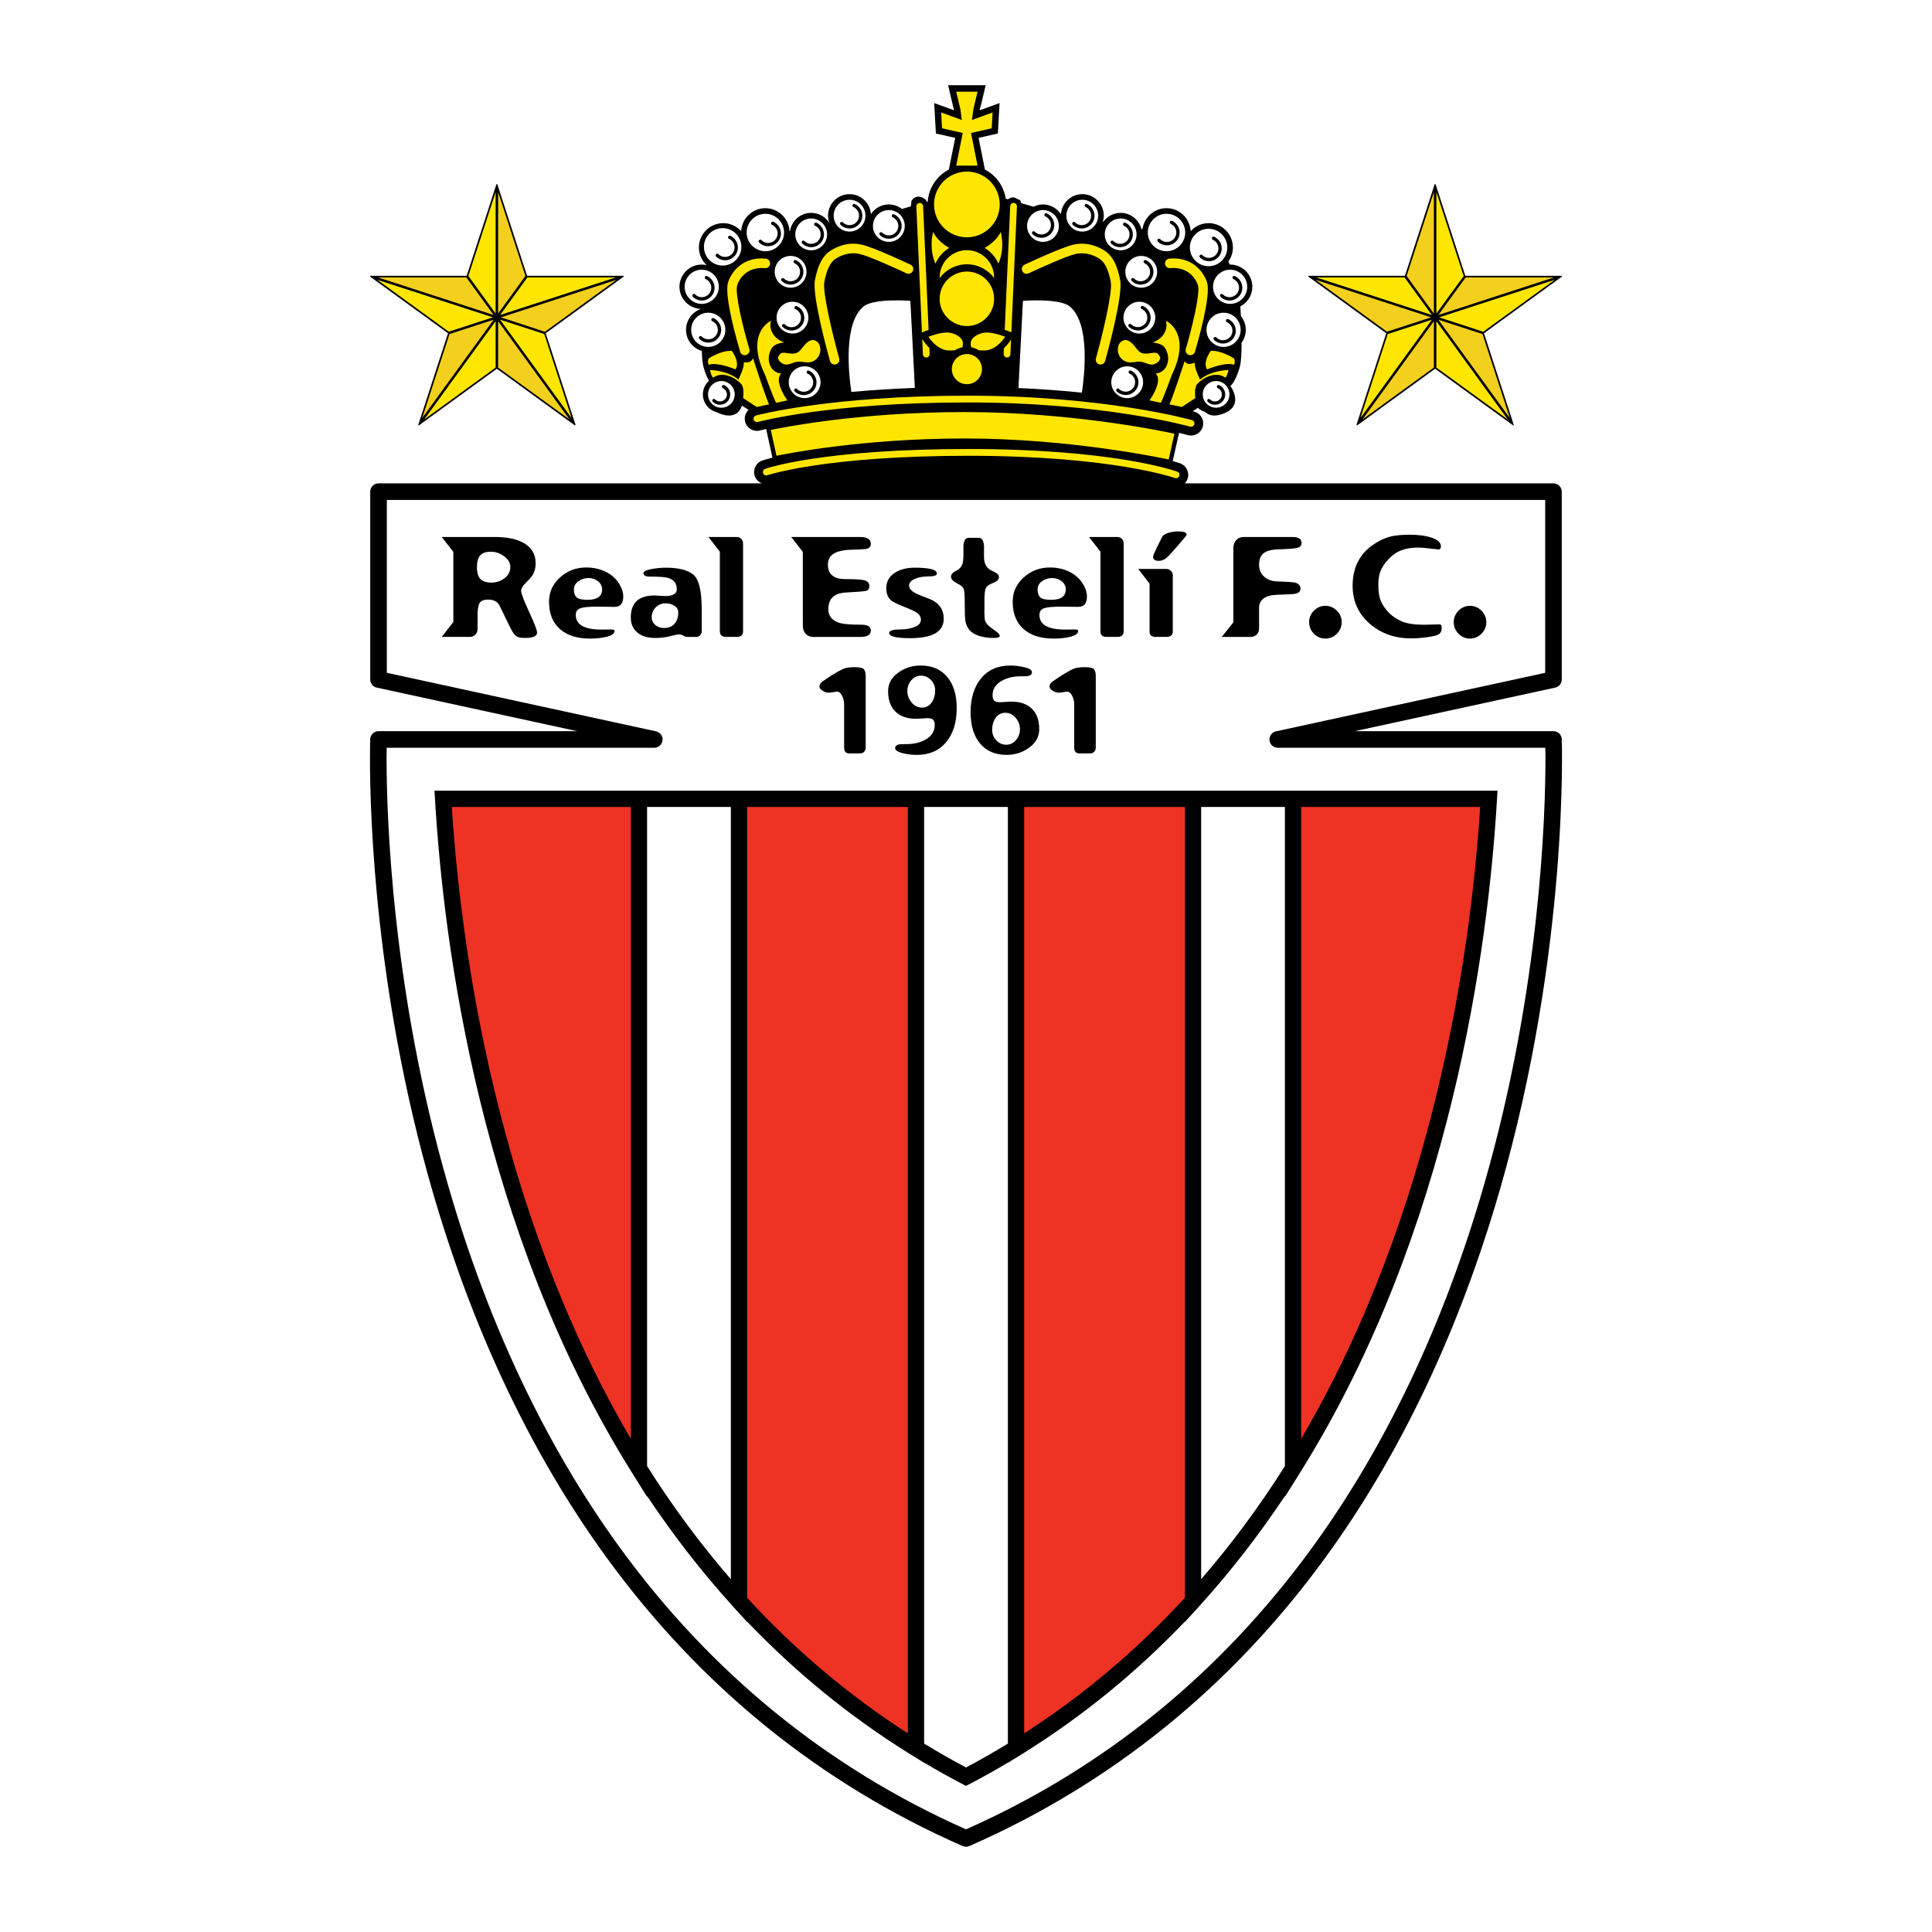 <?xml version="1.0" encoding="utf-8"?>
<!-- Generator: Adobe Illustrator 13.0.0, SVG Export Plug-In . SVG Version: 6.00 Build 14948)  -->
<!DOCTYPE svg PUBLIC "-//W3C//DTD SVG 1.0//EN" "http://www.w3.org/TR/2001/REC-SVG-20010904/DTD/svg10.dtd">
<svg version="1.0" id="Layer_1" xmlns="http://www.w3.org/2000/svg" xmlns:xlink="http://www.w3.org/1999/xlink" x="0px" y="0px"
	 width="192.756px" height="192.756px" viewBox="0 0 192.756 192.756" enable-background="new 0 0 192.756 192.756"
	 xml:space="preserve">
<g>
	<polygon fill-rule="evenodd" clip-rule="evenodd" fill="#FFFFFF" points="0,0 192.756,0 192.756,192.756 0,192.756 0,0 	"/>
	<path fill-rule="evenodd" clip-rule="evenodd" d="M155.818,73.743c-0.018-0.444-0.384-0.795-0.827-0.795c0,0-11.825,0-19.812,0
		c7.942-1.727,19.987-4.345,19.987-4.345c0.38-0.083,0.651-0.419,0.651-0.809v-18.74c0-0.458-0.37-0.828-0.827-0.828h-36.789
		c0.119-0.121,0.217-0.266,0.278-0.436c0.229-0.631-0.098-1.328-0.727-1.556c-0.047-0.017-0.294-0.104-0.747-0.234l0.627-2.811
		c0.552,0.131,0.85,0.214,0.864,0.219c0.642,0.185,1.315-0.187,1.502-0.83c0.186-0.644-0.188-1.317-0.829-1.503
		c-0.007-0.002-0.07-0.02-0.178-0.048l0.522-0.336c0.203,0.189,0.45,0.329,0.723,0.412c0.328,0.32,0.918,0.557,1.957,0.111
		c1.961-0.84,0.56-2.707,0.56-2.707s0.467-0.28,0.934-1.867c0.138-0.469,0.186-1.387,0.186-2.446
		c0.262-0.364,0.421-0.807,0.421-1.288c0-0.523-0.19-0.998-0.494-1.377c-0.016-0.333-0.034-0.655-0.052-0.96
		c0.709-0.371,1.197-1.104,1.197-1.958c0-1.222-0.993-2.216-2.216-2.216c-0.012,0-0.022,0.003-0.034,0.003l-0.142-0.304
		c0.284-0.397,0.455-0.88,0.455-1.404c0-1.338-1.089-2.427-2.427-2.427c-0.711,0-1.344,0.312-1.788,0.799
		c-0.071-1.275-1.121-2.293-2.413-2.293c-1.223,0-2.225,0.91-2.393,2.086l-0.114-0.021c-0.245-0.917-1.074-1.597-2.067-1.597
		c-0.709,0-1.333,0.35-1.725,0.881l-0.05-0.009c0.055-0.189,0.094-0.385,0.094-0.591c0-1.184-0.963-2.147-2.147-2.147
		c-1.115,0-2.024,0.859-2.126,1.949l-0.042-0.008c-0.39-0.551-1.028-0.915-1.753-0.915c-0.338,0-0.653,0.086-0.938,0.226
		l-1.231-0.356l-0.104-0.288l-0.622-0.291c-0.224-0.01-0.431,0.067-0.595,0.197l-0.229-0.067c-0.189-1.264-0.98-2.333-2.074-2.901
		c-0.145-0.72-0.558-2.788-0.632-3.162c0.4-0.09,1.925-0.438,1.925-0.438l0.169-3.034c0,0-1.448,0.527-1.981,0.72
		c0.002-0.011,0.008-0.057,0.008-0.057s-0.015,0.021-0.019,0.026c0.076-0.229,0.188-0.699,0.433-1.734l0.174-0.735h-0.354h-3.397
		c0,0,0.574,2.422,0.592,2.499c-0.536-0.195-1.978-0.719-1.978-0.719l0.168,3.035c0,0,1.526,0.347,1.926,0.437
		c-0.074,0.374-0.488,2.442-0.632,3.162c-1.176,0.611-2.003,1.798-2.107,3.186l-0.096,0.028c-0.053-0.114-0.098-0.208-0.098-0.208
		s-0.436-0.358-0.831-0.303c-0.394,0.055-0.598,0.417-0.598,0.417l-0.059,0.551l-0.896,0.26c-0.362-0.279-0.811-0.452-1.302-0.452
		c-0.747,0-1.404,0.385-1.79,0.966c-0.08-1.111-1-1.992-2.131-1.992c-1.184,0-2.147,0.963-2.147,2.147
		c0,0.263,0.054,0.512,0.142,0.745c-0.378-0.613-1.051-1.025-1.822-1.025c-1.073,0-1.957,0.793-2.114,1.822l-0.047,0.009
		c-0.068-1.277-1.119-2.298-2.414-2.298c-1.292,0-2.341,1.018-2.413,2.293c-0.444-0.487-1.078-0.799-1.788-0.799
		c-1.338,0-2.427,1.088-2.427,2.427c0,0.696,0.298,1.32,0.768,1.763c-0.158-0.037-0.32-0.059-0.489-0.059
		c-1.222,0-2.217,0.995-2.217,2.216c0,1.197,0.955,2.17,2.143,2.21c-0.864,0.303-1.49,1.118-1.49,2.084
		c0,0.999,0.667,1.835,1.577,2.112c0.021,0.7,0.074,1.281,0.174,1.623c0.19,0.646,0.379,1.068,0.537,1.351
		c-0.37,0.337-0.606,0.818-0.606,1.356c0,0.862,0.596,1.581,1.397,1.782c0.055,0.028,0.104,0.059,0.166,0.085
		c1.96,0.841,2.334-0.747,2.334-0.747l0.664,0.429c-0.315,0.298-0.463,0.754-0.34,1.201c0.178,0.645,0.848,1.024,1.492,0.847
		c0.011-0.003,0.215-0.057,0.598-0.144l0.63,2.857c-0.635,0.161-0.966,0.273-1.018,0.292c-0.63,0.221-0.965,0.913-0.746,1.544
		c0.124,0.354,0.397,0.609,0.722,0.732H37.765c-0.457,0-0.827,0.37-0.827,0.828v18.74c0,0.389,0.271,0.726,0.651,0.809
		c0,0,12.044,2.618,19.987,4.345c-7.986,0-19.812,0-19.812,0c-0.444,0-0.809,0.351-0.827,0.795c-0.001,0.037-0.024,0.71-0.024,1.925
		c0,5.699,0.511,23.313,6.187,42.995c4.049,14.039,9.895,26.381,17.376,36.678c9.368,12.895,21.335,22.598,35.568,28.842
		c0.212,0.094,0.453,0.094,0.665,0c14.233-6.244,26.2-15.947,35.569-28.842c7.48-10.297,13.327-22.639,17.376-36.678
		C156.541,94.787,155.825,73.951,155.818,73.743L155.818,73.743L155.818,73.743z M95.185,10.978c0,0,0.003,0.024,0.003,0.027
		C95.186,10.992,95.185,10.978,95.185,10.978L95.185,10.978L95.185,10.978z M102.059,30.012c0,0,3.641-0.28,4.668,0.56
		c2.067,1.692,1.471,6.898,1.211,8.601c-0.002,0-0.004,0-0.006,0c-0.43-0.044-0.874-0.086-1.325-0.127
		c-0.095-0.008-0.189-0.017-0.284-0.025c-0.931-0.081-1.903-0.153-2.919-0.214c-0.073-0.004-0.147-0.009-0.222-0.013
		c-0.512-0.03-1.032-0.057-1.565-0.081c-0.003,0-0.005,0-0.007,0L102.059,30.012L102.059,30.012L102.059,30.012z M86.161,30.572
		c1.027-0.84,4.667-0.56,4.667-0.56l0.448,8.688c-1.183,0.045-2.302,0.104-3.358,0.173c0,0-0.001,0-0.003,0.001
		c-1.054,0.069-2.043,0.147-2.969,0.233c-0.002,0-0.004,0-0.006,0C84.676,37.34,84.119,32.244,86.161,30.572L86.161,30.572z"/>
	<polygon fill-rule="evenodd" clip-rule="evenodd" points="54.449,33.247 62.235,27.59 62.217,27.554 62.21,27.515 52.587,27.515 
		49.613,18.363 49.574,18.369 49.535,18.363 46.561,27.515 36.938,27.515 36.931,27.554 36.913,27.59 44.699,33.247 41.725,42.399 
		41.76,42.417 41.789,42.445 49.574,36.789 57.359,42.445 57.387,42.417 57.423,42.399 54.449,33.247 	"/>
	<polygon fill-rule="evenodd" clip-rule="evenodd" points="148.058,33.247 155.843,27.59 155.825,27.555 155.818,27.515 
		146.195,27.515 143.221,18.363 143.182,18.369 143.143,18.363 140.169,27.515 130.545,27.515 130.539,27.555 130.521,27.59 
		138.307,33.247 135.333,42.399 135.368,42.417 135.396,42.445 143.182,36.789 150.968,42.445 150.996,42.417 151.031,42.399 
		148.058,33.247 	"/>
	<path fill-rule="evenodd" clip-rule="evenodd" fill="#FFFFFF" d="M154.164,49.881c0,1.456,0,16.062,0,17.246
		c-1.243,0.271-26.861,5.839-26.861,5.839c-0.383,0.083-0.651,0.423-0.651,0.808c0,0.03,0.002,0.06,0.005,0.089
		c0.045,0.42,0.4,0.739,0.822,0.739c0,0,25.175,0,26.702,0c0.004,0.292,0.008,0.636,0.008,1.083c0,5.61-0.505,23.059-6.137,42.563
		c-3.997,13.848-9.761,26.006-17.128,36.141c-9.117,12.541-20.739,22-34.546,28.125c-13.805-6.125-25.428-15.584-34.546-28.125
		c-7.367-10.135-13.13-22.293-17.128-36.141c-5.631-19.504-6.136-36.953-6.136-42.563c0-0.446,0.004-0.791,0.008-1.083
		c1.526,0,26.701,0,26.701,0c0.423,0,0.777-0.319,0.823-0.739c0.003-0.03,0.005-0.06,0.005-0.089c0-0.384-0.268-0.724-0.652-0.808
		c0,0-25.618-5.569-26.86-5.839c0-1.183,0-15.79,0-17.246C40.212,49.881,152.544,49.881,154.164,49.881L154.164,49.881z"/>
	<path fill-rule="evenodd" clip-rule="evenodd" d="M149.408,78.887H43.349l0.051,0.859c0.871,14.728,4.568,42.98,19.537,66.998
		v0.002l0.124,0.197l1.5,2.395v-0.082c2.572,3.861,5.374,7.479,8.357,10.783v0.004l0.211,0.234l1.412,1.551v-0.041
		c4.829,5.055,10.212,9.447,16.036,13.082v0.004l0.386,0.238c0.01,0.006,0.019,0.012,0.029,0.018l1.209,0.746v-0.016
		c1.282,0.764,2.536,1.463,3.8,2.125l0.376,0.195l0.378-0.195c1.267-0.662,2.521-1.363,3.802-2.125v0.016l1.21-0.746
		c0.009-0.006,0.019-0.012,0.028-0.018l0.386-0.238v-0.004c5.823-3.635,11.207-8.027,16.034-13.082v0.041l1.413-1.551l0.211-0.232
		v-0.006c2.983-3.303,5.785-6.92,8.356-10.781v0.08l1.501-2.395l0.123-0.197v-0.002c14.97-24.02,18.668-52.271,19.537-66.998
		L149.408,78.887L149.408,78.887z"/>
	<path fill-rule="evenodd" clip-rule="evenodd" fill="#EE3224" d="M45.079,80.511c1.518,0,16.436,0,17.858,0v63.034
		C49.593,120.803,45.997,94.805,45.079,80.511L45.079,80.511z"/>
	<path fill-rule="evenodd" clip-rule="evenodd" fill="#FFFFFF" d="M64.56,146.27c0-0.475,0-64.18,0-65.759c1.249,0,7.108,0,8.357,0
		c0,1.547,0,72.976,0,77.046C69.917,154.088,67.106,150.312,64.56,146.27L64.56,146.27z"/>
	<path fill-rule="evenodd" clip-rule="evenodd" fill="#EE3224" d="M74.541,159.408V80.511c1.407,0,14.629,0,16.036,0v92.425
		C84.726,169.18,79.336,164.639,74.541,159.408L74.541,159.408z"/>
	<path fill-rule="evenodd" clip-rule="evenodd" fill="#FFFFFF" d="M96.378,176.34c-1.381-0.73-2.758-1.516-4.178-2.381
		c0-0.908,0-91.861,0-93.448c1.249,0,7.108,0,8.356,0c0,1.587,0,92.54,0,93.448C99.14,174.822,97.762,175.607,96.378,176.34
		L96.378,176.34z"/>
	<path fill-rule="evenodd" clip-rule="evenodd" fill="#EE3224" d="M102.181,172.936V80.511c1.406,0,14.628,0,16.034,0v78.897
		C113.421,164.639,108.03,169.178,102.181,172.936L102.181,172.936z"/>
	<path fill-rule="evenodd" clip-rule="evenodd" fill="#FFFFFF" d="M119.839,157.557c0-4.07,0-75.499,0-77.046
		c1.249,0,7.108,0,8.356,0c0,1.579,0,65.284,0,65.759C125.649,150.312,122.839,154.09,119.839,157.557L119.839,157.557z"/>
	<path fill-rule="evenodd" clip-rule="evenodd" fill="#EE3224" d="M129.819,143.545V80.511c1.423,0,16.341,0,17.857,0
		C146.76,94.804,143.164,120.801,129.819,143.545L129.819,143.545z"/>
	<path fill-rule="evenodd" clip-rule="evenodd" d="M50.295,55.498c0.414,0.302,0.62,0.66,0.62,1.075
		c0,0.446-0.191,0.816-0.573,1.111c-0.382,0.295-0.818,0.443-1.308,0.443c-0.503,0-0.871-0.119-1.103-0.358
		c-0.231-0.239-0.347-0.629-0.347-1.169c0-0.554,0.109-0.952,0.327-1.193c0.218-0.241,0.57-0.362,1.056-0.362
		C49.439,55.044,49.881,55.196,50.295,55.498L50.295,55.498L50.295,55.498z M46.858,63.546c0.227,0,0.415-0.075,0.564-0.224
		c0.15-0.149,0.225-0.339,0.225-0.57v-1.39c0-0.578,0.069-0.979,0.207-1.203s0.418-0.336,0.843-0.336c0.56,0,0.94,0.199,1.144,0.596
		c0.672,1.399,1.079,2.229,1.222,2.489c0.142,0.259,0.293,0.448,0.454,0.565c0.16,0.117,0.455,0.176,0.883,0.176
		c0.79,0,1.185-0.181,1.185-0.542c0-0.222-0.266-0.908-0.796-2.061c-0.531-1.153-0.796-1.851-0.796-2.095
		c0-0.221,0.141-0.475,0.424-0.759c0.283-0.285,0.483-0.499,0.603-0.644c0.119-0.145,0.219-0.334,0.3-0.569
		c0.081-0.235,0.121-0.495,0.121-0.78c0-0.858-0.358-1.51-1.074-1.956c-0.717-0.445-1.706-0.667-2.966-0.667h-5.329l1.158,1.485
		v6.999l-1.158,1.485H46.858L46.858,63.546z"/>
	<path fill-rule="evenodd" clip-rule="evenodd" d="M59.667,57.994c0.271,0.215,0.405,0.483,0.405,0.804
		c0,0.348-0.121,0.61-0.361,0.784c-0.241,0.174-0.602,0.261-1.083,0.261c-0.572,0-0.943-0.085-1.113-0.254s-0.255-0.426-0.255-0.771
		c0-0.339,0.147-0.615,0.443-0.828c0.295-0.213,0.636-0.319,1.021-0.319C59.083,57.671,59.397,57.779,59.667,57.994L59.667,57.994
		L59.667,57.994z M61.968,60.29c0.143-0.172,0.214-0.427,0.214-0.766c0-0.442-0.155-0.9-0.465-1.372
		c-0.311-0.472-0.75-0.846-1.318-1.122c-0.568-0.275-1.208-0.413-1.919-0.413c-1.001,0-1.868,0.33-2.602,0.99
		c-0.734,0.66-1.101,1.468-1.101,2.424c0,1.175,0.358,2.082,1.076,2.721c0.717,0.64,1.72,0.959,3.01,0.959
		c0.665,0,1.24-0.065,1.724-0.197c0.484-0.131,0.726-0.321,0.726-0.57c0-0.095-0.129-0.143-0.387-0.143l-0.902,0.014
		c-1.72,0-2.579-0.485-2.579-1.456c0-0.332,0.146-0.554,0.438-0.666s0.873-0.167,1.743-0.167l1.692,0.021
		C61.609,60.546,61.825,60.461,61.968,60.29L61.968,60.29z"/>
	<path fill-rule="evenodd" clip-rule="evenodd" d="M67.289,60.441c0.254,0.164,0.381,0.38,0.381,0.649
		c0,0.484-0.125,0.865-0.375,1.146s-0.599,0.42-1.048,0.42c-0.34,0-0.63-0.1-0.868-0.301c-0.238-0.2-0.357-0.456-0.357-0.766
		c0-0.392,0.132-0.723,0.398-0.992c0.266-0.269,0.593-0.403,0.983-0.403C66.74,60.195,67.035,60.277,67.289,60.441L67.289,60.441
		L67.289,60.441z M70.008,60.75c0-1.823-0.28-2.964-0.84-3.423c-0.56-0.459-1.472-0.689-2.736-0.689
		c-0.48,0-0.973,0.049-1.479,0.147c-0.505,0.099-0.758,0.232-0.758,0.4c0,0.229,0.213,0.342,0.641,0.342
		c0.885,0,1.475,0.04,1.771,0.118c0.295,0.079,0.521,0.213,0.681,0.404c0.159,0.191,0.238,0.434,0.238,0.729
		c0,0.462-0.396,0.693-1.188,0.693c-0.113,0-0.284-0.011-0.513-0.031s-0.4-0.031-0.513-0.031c-1.584,0-2.377,0.73-2.377,2.191
		c0,0.651,0.22,1.155,0.659,1.513s1.029,0.536,1.772,0.536c0.317,0,0.6-0.017,0.848-0.05c0.249-0.033,0.528-0.092,0.835-0.176
		c0.308-0.084,0.534-0.126,0.679-0.126c0.163,0,0.314,0.042,0.455,0.124c0.141,0.083,0.277,0.125,0.408,0.125h0.89
		c0.136,0,0.258-0.057,0.366-0.17c0.109-0.113,0.163-0.237,0.163-0.373V60.75L70.008,60.75z"/>
	<path fill-rule="evenodd" clip-rule="evenodd" d="M74.137,62.962c0,0.389-0.214,0.583-0.641,0.583h-1.049
		c-0.418,0-0.627-0.19-0.627-0.57v-7.928l-1.138-1.472h2.815c0.186,0,0.338,0.062,0.459,0.187c0.12,0.125,0.18,0.279,0.18,0.464
		V62.962L74.137,62.962z"/>
	<path fill-rule="evenodd" clip-rule="evenodd" d="M80.098,55.062l-1.159-1.485h6.878c0.709,0,1.065,0.226,1.065,0.677
		c0,0.163-0.048,0.287-0.146,0.373c-0.097,0.085-0.239,0.137-0.426,0.156c-0.187,0.018-0.763,0.045-1.728,0.081
		c-0.704,0.059-1.209,0.21-1.519,0.454s-0.463,0.582-0.463,1.016c0,0.962,0.577,1.442,1.73,1.442c1.136,0,1.82,0.055,2.055,0.163
		c0.234,0.109,0.352,0.288,0.352,0.537c0,0.258-0.1,0.414-0.3,0.469c-0.2,0.054-0.876,0.111-2.027,0.17
		c-1.178,0.054-1.768,0.609-1.768,1.664c0,0.354,0.1,0.646,0.301,0.879c0.201,0.233,0.494,0.403,0.879,0.509
		c0.386,0.107,1.095,0.16,2.127,0.16c0.622,0,0.934,0.194,0.934,0.583c0,0.425-0.353,0.638-1.059,0.638h-4.688
		c-0.312,0-0.563-0.103-0.753-0.309s-0.285-0.469-0.285-0.791V55.062L80.098,55.062z"/>
	<path fill-rule="evenodd" clip-rule="evenodd" d="M90.815,63.67c-1.4,0-2.099-0.172-2.099-0.516c0-0.235,0.358-0.353,1.075-0.353
		c0.563,0,1.053-0.083,1.47-0.251c0.413-0.163,0.619-0.407,0.619-0.732c0-0.194-0.079-0.377-0.238-0.549s-0.62-0.408-1.384-0.709
		c-0.764-0.3-1.226-0.53-1.387-0.688c-0.161-0.158-0.276-0.334-0.344-0.529c-0.068-0.194-0.102-0.411-0.102-0.651
		c0-0.642,0.266-1.145,0.797-1.509c0.532-0.364,1.213-0.546,2.042-0.546c1.472,0,2.207,0.191,2.207,0.575
		c0,0.196-0.263,0.294-0.79,0.294c-0.572,0-1.044,0.083-1.417,0.25c-0.376,0.167-0.565,0.389-0.565,0.664
		c0,0.149,0.062,0.292,0.184,0.427c0.122,0.136,0.289,0.255,0.5,0.359c0.211,0.104,0.638,0.277,1.282,0.521
		c0.993,0.371,1.489,1.041,1.489,2.012c0,0.641-0.278,1.124-0.835,1.446C92.764,63.508,91.929,63.67,90.815,63.67L90.815,63.67z"/>
	<path fill-rule="evenodd" clip-rule="evenodd" d="M96.623,53.659h1.048c0.304,0,0.474,0.303,0.511,0.908l-0.009,0.047v0.936
		c0,0.678,0.249,1.136,0.748,1.375c0.349,0.158,0.56,0.283,0.632,0.373c0.072,0.091,0.109,0.183,0.109,0.278
		c0,0.244-0.198,0.44-0.595,0.589c-0.397,0.149-0.638,0.329-0.722,0.539c-0.083,0.21-0.125,0.593-0.125,1.149v0.637l-0.007,0.644
		c0,0.379,0.024,0.642,0.072,0.786s0.132,0.282,0.253,0.414c0.121,0.131,0.393,0.346,0.816,0.644c0.26,0.185,0.39,0.341,0.39,0.467
		c0,0.135-0.195,0.204-0.586,0.204c-0.596,0-1.111-0.077-1.547-0.23c-0.437-0.154-0.752-0.368-0.947-0.641
		c-0.195-0.273-0.313-0.566-0.354-0.878c-0.042-0.312-0.062-0.994-0.062-2.047c0-0.592-0.038-0.97-0.112-1.135
		c-0.074-0.165-0.302-0.345-0.683-0.539s-0.571-0.411-0.571-0.651c0-0.221,0.178-0.42,0.537-0.597c0.21-0.104,0.38-0.255,0.51-0.454
		c0.129-0.198,0.195-0.587,0.195-1.166v-0.664l-0.007-0.075C96.141,53.964,96.309,53.659,96.623,53.659L96.623,53.659z"/>
	<path fill-rule="evenodd" clip-rule="evenodd" d="M105.927,57.994c0.271,0.215,0.405,0.483,0.405,0.804
		c0,0.348-0.121,0.61-0.361,0.784c-0.24,0.174-0.602,0.261-1.082,0.261c-0.572,0-0.944-0.085-1.114-0.254
		c-0.171-0.169-0.255-0.426-0.255-0.771c0-0.339,0.147-0.615,0.442-0.828c0.295-0.213,0.636-0.319,1.021-0.319
		C105.342,57.671,105.656,57.779,105.927,57.994L105.927,57.994L105.927,57.994z M108.228,60.29
		c0.143-0.172,0.215-0.427,0.215-0.766c0-0.442-0.155-0.9-0.466-1.372c-0.311-0.472-0.75-0.846-1.318-1.122
		c-0.568-0.275-1.208-0.413-1.919-0.413c-1.001,0-1.868,0.33-2.603,0.99c-0.733,0.66-1.1,1.468-1.1,2.424
		c0,1.175,0.358,2.082,1.075,2.721c0.717,0.64,1.721,0.959,3.011,0.959c0.665,0,1.239-0.065,1.724-0.197
		c0.484-0.131,0.727-0.321,0.727-0.57c0-0.095-0.129-0.143-0.388-0.143l-0.902,0.014c-1.719,0-2.578-0.485-2.578-1.456
		c0-0.332,0.146-0.554,0.438-0.666s0.873-0.167,1.743-0.167l1.692,0.021C107.868,60.546,108.085,60.461,108.228,60.29L108.228,60.29
		z"/>
	<path fill-rule="evenodd" clip-rule="evenodd" d="M112.11,62.962c0,0.389-0.214,0.583-0.641,0.583h-1.049
		c-0.419,0-0.627-0.19-0.627-0.57v-7.928l-1.139-1.472h2.815c0.186,0,0.339,0.062,0.459,0.187c0.12,0.125,0.181,0.279,0.181,0.464
		V62.962L112.11,62.962z"/>
	<path fill-rule="evenodd" clip-rule="evenodd" d="M117.01,63.003c0,0.361-0.219,0.542-0.654,0.542h-1.05
		c-0.408,0-0.612-0.172-0.612-0.515v-4.798l-1.138-1.471h2.79c0.171,0,0.325,0.062,0.46,0.183c0.136,0.122,0.204,0.269,0.204,0.44
		V63.003L117.01,63.003L117.01,63.003z M115.606,55.955c-0.375,0-0.562-0.133-0.562-0.401c0-0.104,0.126-0.417,0.379-0.938
		l0.521-1.047c0.094-0.176,0.303-0.312,0.625-0.408c0.323-0.095,0.654-0.143,0.992-0.143c0.555,0,0.833,0.107,0.833,0.32
		c0,0.031-0.08,0.147-0.24,0.347c-0.16,0.199-0.41,0.492-0.748,0.877l-0.766,0.85c-0.162,0.182-0.33,0.318-0.504,0.408
		S115.786,55.955,115.606,55.955L115.606,55.955z"/>
	<path fill-rule="evenodd" clip-rule="evenodd" d="M121.895,63.546l1.158-1.458v-7.419c0-0.317,0.096-0.578,0.285-0.784
		c0.189-0.206,0.443-0.309,0.759-0.309h4.854c0.605,0,0.908,0.201,0.908,0.604c0,0.24-0.132,0.397-0.396,0.471
		c-0.264,0.075-0.91,0.128-1.938,0.159c-0.699,0.023-1.192,0.158-1.479,0.404c-0.286,0.247-0.429,0.621-0.429,1.123
		c0,0.488,0.164,0.883,0.492,1.184c0.328,0.3,0.754,0.462,1.276,0.485c0.31,0.009,0.68,0.025,1.109,0.047s0.713,0.062,0.851,0.119
		c0.137,0.057,0.239,0.132,0.308,0.227c0.066,0.095,0.101,0.212,0.101,0.353c0,0.321-0.292,0.498-0.877,0.529l-1.444,0.061
		c-0.419,0.022-0.73,0.07-0.935,0.143c-0.205,0.072-0.372,0.167-0.503,0.285s-0.226,0.247-0.287,0.39
		c-0.061,0.142-0.091,0.3-0.091,0.471v2.082c0,0.249-0.081,0.45-0.245,0.604c-0.163,0.154-0.369,0.23-0.619,0.23H121.895
		L121.895,63.546z"/>
	<path fill-rule="evenodd" clip-rule="evenodd" d="M132.232,63.711c-0.443,0-0.823-0.161-1.143-0.483
		c-0.318-0.322-0.478-0.706-0.478-1.151c0-0.445,0.159-0.828,0.478-1.15c0.319-0.322,0.699-0.484,1.143-0.484
		s0.825,0.162,1.146,0.484c0.321,0.322,0.482,0.706,0.482,1.15c0,0.445-0.161,0.829-0.482,1.151
		C133.058,63.55,132.676,63.711,132.232,63.711L132.232,63.711z"/>
	<path fill-rule="evenodd" clip-rule="evenodd" d="M140.773,63.69c-1.626,0-3.003-0.492-4.131-1.477
		c-1.128-0.984-1.692-2.244-1.692-3.779c0-0.611,0.081-1.174,0.242-1.691c0.16-0.516,0.407-0.988,0.74-1.416s0.773-0.81,1.322-1.147
		s1.065-0.561,1.551-0.669c0.484-0.108,1.1-0.163,1.843-0.163c0.87,0,1.605,0.101,2.209,0.303c0.603,0.202,0.904,0.493,0.904,0.873
		c0,0.195-0.084,0.292-0.252,0.292c-0.04,0-0.323-0.031-0.849-0.093c-0.526-0.062-0.916-0.093-1.17-0.093
		c-0.644,0-1.204,0.092-1.682,0.275c-0.479,0.183-0.91,0.483-1.295,0.9c-0.386,0.417-0.648,0.816-0.789,1.199
		c-0.14,0.382-0.21,0.823-0.21,1.321c0,0.738,0.099,1.316,0.298,1.735s0.474,0.797,0.822,1.134c0.349,0.338,0.776,0.612,1.283,0.822
		c0.508,0.21,1.234,0.316,2.181,0.316l1.521-0.041c0.149,0,0.223,0.116,0.223,0.346c0,0.268-0.076,0.466-0.23,0.598
		s-0.533,0.24-1.138,0.326C141.87,63.647,141.304,63.69,140.773,63.69L140.773,63.69z"/>
	<path fill-rule="evenodd" clip-rule="evenodd" d="M146.662,63.711c-0.443,0-0.824-0.161-1.143-0.483
		c-0.319-0.322-0.479-0.706-0.479-1.151c0-0.445,0.159-0.828,0.479-1.15c0.318-0.322,0.699-0.484,1.143-0.484
		c0.442,0,0.824,0.162,1.146,0.484c0.32,0.322,0.481,0.706,0.481,1.15c0,0.445-0.161,0.829-0.481,1.151
		C147.486,63.55,147.104,63.711,146.662,63.711L146.662,63.711z"/>
	<path fill-rule="evenodd" clip-rule="evenodd" d="M86.37,67.448v7.14c0,0.159-0.052,0.295-0.154,0.41
		c-0.103,0.114-0.234,0.171-0.394,0.171h-1.067c-0.357,0-0.536-0.19-0.536-0.57v-4.345c0-0.267-0.067-0.542-0.201-0.825
		c-0.133-0.282-0.305-0.423-0.514-0.423c-0.069,0-0.193,0.017-0.369,0.051c-0.176,0.035-0.33,0.052-0.461,0.052
		c-0.197,0-0.4-0.064-0.606-0.194c-0.208-0.129-0.311-0.268-0.311-0.415c0-0.1,0.029-0.196,0.087-0.287
		c0.059-0.091,0.14-0.171,0.244-0.241l0.536-0.365c0.259-0.178,0.579-0.375,0.957-0.591c0.378-0.217,0.676-0.346,0.893-0.389
		s0.484-0.063,0.802-0.063c0.5,0,0.808,0.071,0.922,0.215C86.313,66.923,86.37,67.146,86.37,67.448L86.37,67.448z"/>
	<path fill-rule="evenodd" clip-rule="evenodd" d="M92.888,67.853c0.275,0.293,0.413,0.635,0.413,1.027
		c0,0.478-0.118,0.883-0.355,1.217c-0.236,0.333-0.558,0.5-0.964,0.5c-0.399,0-0.741-0.168-1.026-0.503
		c-0.284-0.336-0.427-0.713-0.427-1.133c0-0.419,0.131-0.782,0.392-1.089c0.262-0.307,0.586-0.46,0.973-0.46
		S92.613,67.56,92.888,67.853L92.888,67.853L92.888,67.853z M94.401,74.043c0.701-0.848,1.051-1.983,1.051-3.407
		c0-1.308-0.316-2.34-0.946-3.099c-0.63-0.758-1.517-1.138-2.661-1.138c-0.838,0-1.587,0.242-2.249,0.725
		c-0.661,0.483-0.991,1.092-0.991,1.826c0,0.889,0.244,1.572,0.733,2.049s1.179,0.716,2.071,0.716c0.12,0,0.302-0.01,0.546-0.031
		c0.245-0.021,0.427-0.031,0.547-0.031c0.291,0,0.489,0.053,0.596,0.157c0.107,0.104,0.161,0.275,0.161,0.511
		c0,0.597-0.274,1.066-0.821,1.407c-0.552,0.34-1.218,0.511-1.999,0.511c-0.342,0-0.573,0.007-0.693,0.021
		c-0.121,0.014-0.224,0.053-0.309,0.12s-0.128,0.154-0.128,0.263c0,0.207,0.236,0.371,0.708,0.491
		c0.472,0.121,0.956,0.181,1.453,0.181C92.723,75.314,93.7,74.89,94.401,74.043L94.401,74.043z"/>
	<path fill-rule="evenodd" clip-rule="evenodd" d="M101.332,71.617c0.285,0.334,0.428,0.711,0.428,1.131s-0.131,0.784-0.393,1.091
		c-0.262,0.308-0.588,0.461-0.979,0.461c-0.384,0-0.714-0.146-0.988-0.44c-0.275-0.293-0.412-0.635-0.412-1.024
		c0-0.486,0.117-0.894,0.354-1.225c0.235-0.331,0.558-0.496,0.964-0.496C100.705,71.115,101.048,71.283,101.332,71.617
		L101.332,71.617L101.332,71.617z M102.688,74.586c0.663-0.485,0.995-1.095,0.995-1.829c0-0.889-0.244-1.571-0.733-2.049
		c-0.488-0.474-1.179-0.71-2.07-0.71c-0.124,0-0.309,0.01-0.551,0.031s-0.426,0.031-0.549,0.031c-0.279,0-0.475-0.051-0.586-0.154
		c-0.109-0.103-0.165-0.276-0.165-0.521c0-0.596,0.273-1.064,0.818-1.403c0.546-0.339,1.207-0.508,1.985-0.508
		c0.144,0,0.31-0.001,0.499-0.003s0.342-0.038,0.456-0.107s0.171-0.168,0.171-0.296c0-0.209-0.242-0.373-0.729-0.491
		c-0.486-0.118-0.961-0.177-1.426-0.177c-1.248,0-2.221,0.425-2.919,1.276c-0.7,0.851-1.049,1.984-1.049,3.399
		c0,1.302,0.313,2.334,0.939,3.096c0.626,0.762,1.515,1.143,2.667,1.143C101.277,75.314,102.025,75.072,102.688,74.586
		L102.688,74.586z"/>
	<path fill-rule="evenodd" clip-rule="evenodd" d="M109.325,67.448v7.14c0,0.159-0.052,0.295-0.154,0.41
		c-0.104,0.114-0.234,0.171-0.394,0.171h-1.067c-0.357,0-0.535-0.19-0.535-0.57v-4.345c0-0.267-0.067-0.542-0.2-0.825
		c-0.134-0.282-0.306-0.423-0.515-0.423c-0.069,0-0.192,0.017-0.368,0.051c-0.177,0.035-0.33,0.052-0.462,0.052
		c-0.197,0-0.399-0.064-0.606-0.194s-0.311-0.268-0.311-0.415c0-0.1,0.029-0.196,0.088-0.287c0.058-0.091,0.14-0.171,0.244-0.241
		l0.535-0.365c0.259-0.178,0.578-0.375,0.956-0.591c0.379-0.217,0.676-0.346,0.893-0.389c0.218-0.042,0.485-0.063,0.804-0.063
		c0.5,0,0.807,0.071,0.921,0.215C109.269,66.923,109.325,67.146,109.325,67.448L109.325,67.448z"/>
	<path fill-rule="evenodd" clip-rule="evenodd" fill="#FFE600" d="M75.181,41.775c0,0.03,0.004,0.059,0.012,0.089
		c0.05,0.179,0.236,0.285,0.415,0.236c0.07-0.02,7.156-1.949,20.915-1.949c13.642,0,22.133,2.39,22.217,2.415
		c0.179,0.051,0.366-0.052,0.418-0.23s-0.052-0.366-0.23-0.418c-0.085-0.024-8.638-2.44-22.405-2.44
		c-13.695,0-21.019,1.952-21.094,1.973C75.279,41.491,75.181,41.627,75.181,41.775L75.181,41.775z"/>
	<path fill-rule="evenodd" clip-rule="evenodd" fill="#FFE600" d="M117.657,47.491c0.03-0.085,0.026-0.177-0.012-0.258
		s-0.105-0.143-0.19-0.174c-0.253-0.092-6.364-2.261-20.84-2.261c-14.462,0-20.045,1.898-20.275,1.979
		c-0.175,0.061-0.268,0.254-0.206,0.43c0.029,0.085,0.091,0.154,0.172,0.193s0.172,0.044,0.258,0.014
		c0.056-0.019,5.809-1.941,20.052-1.941c14.306,0,20.548,2.198,20.609,2.22C117.399,47.756,117.594,47.666,117.657,47.491
		L117.657,47.491z"/>
	<path fill-rule="evenodd" clip-rule="evenodd" fill="#FFE600" d="M96.243,43.746c10.448,0,19.554,1.924,20.357,2.099
		c0.032-0.146,0.54-2.424,0.573-2.572c-0.878-0.193-10.103-2.161-20.93-2.161c-10.769,0-18.53,1.612-19.34,1.787
		c0.033,0.148,0.535,2.428,0.567,2.574C78.251,45.307,85.932,43.746,96.243,43.746L96.243,43.746z"/>
	<path fill-rule="evenodd" clip-rule="evenodd" fill="#FFE600" d="M96.972,11.97l0.079-0.593c0,0,0.072-0.52,0.073-0.523
		c0,0,0.363-1.527,0.406-1.707c-0.104,0-1.94,0-2.126,0c0.105,0.443,0.416,1.754,0.421,1.792l0.135,1.031
		c0,0-1.85-0.673-2.059-0.749c0.012,0.208,0.083,1.47,0.089,1.577c0.114,0.026,2.062,0.469,2.062,0.469s-0.614,3.071-0.651,3.257
		c0.176,0,1.954,0,2.13,0c-0.038-0.187-0.651-3.257-0.651-3.257s1.949-0.443,2.063-0.469c0.006-0.104,0.078-1.384,0.089-1.577
		C98.822,11.297,96.972,11.97,96.972,11.97L96.972,11.97z"/>
	<path fill-rule="evenodd" clip-rule="evenodd" fill="#FFE600" d="M93.751,27.728c0.651-0.847,1.642-1.36,2.715-1.36
		c1.073,0,2.063,0.513,2.715,1.36c0.001-0.015,0.002-0.049,0.002-0.049c0-1.499-1.219-2.718-2.717-2.718
		c-1.499,0-2.718,1.22-2.718,2.718C93.749,27.679,93.75,27.712,93.751,27.728L93.751,27.728z"/>
	<path fill-rule="evenodd" clip-rule="evenodd" fill="#FFE600" d="M96.467,27.093c-1.499,0-2.718,1.219-2.718,2.718
		c0,1.499,1.22,2.718,2.718,2.718c1.498,0,2.717-1.219,2.717-2.718C99.184,28.312,97.965,27.093,96.467,27.093L96.467,27.093z"/>
	<path fill-rule="evenodd" clip-rule="evenodd" fill="#FFE600" d="M76.404,25.803c-2.343-0.223-3.472,1.399-3.77,2.392
		c-0.403,1.344,0.94,5.985,1.214,6.901c0.036,0.123,0.118,0.223,0.23,0.284c0.112,0.061,0.241,0.074,0.363,0.037
		c0.122-0.036,0.223-0.118,0.284-0.23c0.061-0.112,0.074-0.241,0.038-0.363c-0.601-2.019-1.462-5.529-1.214-6.355
		c0.214-0.714,1.039-1.879,2.765-1.715c0.127,0.012,0.251-0.026,0.35-0.107c0.098-0.081,0.159-0.195,0.17-0.322
		C76.859,26.062,76.666,25.828,76.404,25.803L76.404,25.803z"/>
	<path fill-rule="evenodd" clip-rule="evenodd" fill="#FFE600" d="M90.846,26.407c-0.146-0.069-3.609-1.706-4.857-1.994
		c-1.443-0.333-2.607,0.251-3.173,0.628c-0.751,0.5-1.231,1.429-1.511,2.923c-0.293,1.562,1.318,7.397,1.504,8.058
		c0.034,0.123,0.114,0.224,0.225,0.287c0.111,0.062,0.24,0.078,0.363,0.043c0.253-0.07,0.402-0.334,0.331-0.588
		c-0.674-2.413-1.673-6.617-1.485-7.625c0.227-1.207,0.587-1.96,1.103-2.305c0.438-0.292,1.337-0.744,2.429-0.492
		c0.95,0.219,3.689,1.465,4.665,1.927c0.238,0.112,0.522,0.01,0.635-0.228C91.186,26.805,91.083,26.52,90.846,26.407L90.846,26.407z
		"/>
	<path fill-rule="evenodd" clip-rule="evenodd" fill="#FFE600" d="M120.433,28.195c-0.298-0.993-1.428-2.615-3.771-2.392
		c-0.127,0.012-0.242,0.073-0.323,0.171c-0.081,0.099-0.119,0.223-0.106,0.35c0.012,0.127,0.072,0.241,0.17,0.322
		c0.099,0.082,0.223,0.12,0.35,0.107c1.729-0.164,2.551,1.001,2.766,1.715c0.248,0.825-0.613,4.336-1.214,6.355
		c-0.036,0.122-0.023,0.25,0.037,0.362c0.061,0.113,0.161,0.195,0.284,0.231c0.252,0.075,0.518-0.069,0.594-0.321
		C119.492,34.18,120.835,29.539,120.433,28.195L120.433,28.195z"/>
	<path fill-rule="evenodd" clip-rule="evenodd" fill="#FFE600" d="M109.67,36.353c0.124,0.035,0.253,0.019,0.364-0.043
		c0.111-0.063,0.19-0.165,0.225-0.288c0.185-0.66,1.797-6.495,1.503-8.058c-0.279-1.494-0.76-2.423-1.512-2.923
		c-0.565-0.377-1.729-0.961-3.172-0.628c-1.249,0.289-4.712,1.925-4.858,1.994c-0.237,0.113-0.339,0.398-0.227,0.636
		c0.112,0.238,0.397,0.34,0.635,0.228c0.976-0.462,3.715-1.708,4.664-1.927c1.094-0.252,1.991,0.2,2.429,0.492
		c0.517,0.344,0.877,1.098,1.104,2.305c0.188,1.007-0.811,5.211-1.484,7.625c-0.034,0.123-0.019,0.251,0.044,0.363
		C109.446,36.239,109.548,36.319,109.67,36.353L109.67,36.353z"/>
	<path fill-rule="evenodd" clip-rule="evenodd" fill="#FFE600" d="M76.851,32.039c-0.073,0.037-1.297,0.684-1.297,2.502
		c0,0.746,0.206,1.688,0.782,2.868c0.008,0.023,0.802,2.244,1.095,2.779c0.103-0.022,0.93-0.199,1.122-0.24
		c-0.216-0.312-0.85-1.29-0.85-2.053c0-0.073,0.006-0.145,0.019-0.213c0.031-0.167,0.114-0.297,0.22-0.41
		c-0.296-0.035-0.854-0.186-1.112-0.824c-0.089-0.219-0.133-0.451-0.133-0.684c0-0.369,0.11-0.74,0.325-1.062
		c0.237-0.355,0.781-0.482,1.215-0.534c-0.375-0.135-0.763-0.374-1.034-0.738c-0.171-0.231-0.344-0.573-0.344-1.018
		c0-0.122,0.031-0.262,0.061-0.399C76.889,32.024,76.851,32.039,76.851,32.039L76.851,32.039z"/>
	<path fill-rule="evenodd" clip-rule="evenodd" fill="#FFE600" d="M117.691,34.54c0-1.817-1.224-2.463-1.291-2.498
		c0,0-0.041-0.016-0.077-0.029c0.03,0.138,0.061,0.276,0.061,0.399c0,0.445-0.172,0.787-0.344,1.019
		c-0.271,0.363-0.659,0.603-1.034,0.737c0.434,0.051,0.978,0.179,1.215,0.534c0.215,0.323,0.326,0.693,0.326,1.062
		c0,0.232-0.044,0.464-0.133,0.683c-0.259,0.638-0.817,0.789-1.113,0.824c0.106,0.113,0.189,0.243,0.221,0.41
		c0.013,0.068,0.019,0.14,0.019,0.213c0,0.763-0.633,1.741-0.849,2.053c0.191,0.041,1.019,0.218,1.121,0.24
		c0.294-0.535,1.088-2.756,1.1-2.787C117.486,36.225,117.691,35.284,117.691,34.54L117.691,34.54z"/>
	<path fill-rule="evenodd" clip-rule="evenodd" fill="#FFE600" d="M96.901,34.647c0.274,0.055,0.532,0.156,0.766,0.306
		c0.027,0.001,0.499,0.018,0.499,0.018c1.153,0,1.923-1.069,2.117-1.37c-0.272-0.105-1.153-0.425-1.837-0.425
		c-0.792,0-1.598,0.524-1.598,1.038C96.849,34.387,96.853,34.536,96.901,34.647L96.901,34.647z"/>
	<path fill-rule="evenodd" clip-rule="evenodd" fill="#FFE600" d="M96.467,35.323c-0.829,0-1.503,0.675-1.503,1.504
		s0.675,1.504,1.503,1.504c0.83,0,1.504-0.675,1.504-1.504S97.296,35.323,96.467,35.323L96.467,35.323z"/>
	<path fill-rule="evenodd" clip-rule="evenodd" fill="#FFE600" d="M93.095,23.144c-0.06,0.246-0.15,0.701-0.15,1.282
		c0,0.561,0.096,1.222,0.384,1.874c0.288-0.651,0.764-1.197,1.372-1.563C93.93,24.284,93.396,23.749,93.095,23.144L93.095,23.144z"
		/>
	<path fill-rule="evenodd" clip-rule="evenodd" fill="#FFE600" d="M98.24,24.735c0.608,0.367,1.085,0.913,1.372,1.563
		c0.287-0.651,0.384-1.312,0.384-1.874c0-0.581-0.091-1.036-0.151-1.282C99.545,23.749,99.01,24.284,98.24,24.735L98.24,24.735z"/>
	<path fill-rule="evenodd" clip-rule="evenodd" fill="#FFE600" d="M81.782,34.472c-0.066-0.207-0.222-0.386-0.419-0.48
		c-0.115-0.055-0.294-0.104-0.494-0.027c-0.353,0.137-0.6,0.448-0.837,0.749l-0.161,0.2c-0.382,0.458-0.848,0.39-1.34,0.316
		c0,0-0.038-0.006-0.05-0.008c-0.211-0.031-0.378-0.056-0.571,0.03h0c-0.064,0.029-0.2,0.219-0.278,0.351
		c-0.05,0.342,0.256,0.597,0.533,0.71c0.312,0.128,0.572,0.032,0.874-0.08l0.286-0.098c0.307-0.09,0.568-0.052,0.822-0.016
		l0.438,0.041c0.41,0,0.78-0.185,1.017-0.508C81.847,35.314,81.914,34.884,81.782,34.472L81.782,34.472z"/>
	<path fill-rule="evenodd" clip-rule="evenodd" fill="#FFE600" d="M115.463,35.251c-0.193-0.086-0.36-0.061-0.584-0.028
		l-0.037,0.006c-0.492,0.073-0.958,0.143-1.341-0.316l-0.16-0.198c-0.238-0.301-0.485-0.613-0.839-0.75
		c-0.199-0.077-0.378-0.028-0.492,0.027c-0.197,0.094-0.354,0.273-0.419,0.48c-0.132,0.412-0.065,0.842,0.182,1.181
		c0.236,0.323,0.607,0.508,1.017,0.508l0.438-0.041c0.254-0.037,0.516-0.074,0.822,0.016l0.286,0.099
		c0.301,0.111,0.561,0.208,0.873,0.079c0.276-0.114,0.582-0.369,0.542-0.683C115.662,35.47,115.528,35.28,115.463,35.251
		L115.463,35.251z"/>
	<path fill-rule="evenodd" clip-rule="evenodd" fill="#FFE600" d="M70.73,35.741c-0.072,0.126-0.096,0.246-0.096,0.35
		c0,0.155,0.046,0.251,0.072,0.3c0.807-0.273,2.333,0.321,2.676,0.464c0.102-0.156,0.151-0.33,0.151-0.509
		c0-0.615-0.454-1.256-0.518-1.344C71.879,34.964,70.734,35.748,70.73,35.741L70.73,35.741z"/>
	<path fill-rule="evenodd" clip-rule="evenodd" fill="#FFE600" d="M120.803,35.001c-0.063,0.088-0.518,0.729-0.518,1.344
		c0,0.18,0.049,0.353,0.151,0.509c0.343-0.144,1.87-0.737,2.677-0.464c0.027-0.05,0.079-0.155,0.079-0.316
		c0-0.094-0.021-0.199-0.079-0.307C123.102,35.759,121.947,34.963,120.803,35.001L120.803,35.001z"/>
	<path fill-rule="evenodd" clip-rule="evenodd" fill="#FFE600" d="M75.499,40.609c0.221-0.062,0.959-0.21,1.232-0.264
		c-0.344-0.737-1.336-3.777-1.602-4.596c-0.074,0.144-0.166,0.265-0.298,0.332c-0.229,0.116-0.485,0.083-0.64,0.046
		c0.007,0.037,0.026,0.061,0.026,0.104c0,0.5-0.403,1.346-0.5,1.542l-0.044,0.091l-0.08-0.062c-0.981-0.763-2.376-0.875-2.75-0.891
		c0.047,0.396,0.223,0.673,0.298,0.77c1.1-0.767,2.45,0.199,2.827,0.655c0.167,0.202,0.208,0.554,0.208,0.859
		c0,0.229-0.023,0.429-0.036,0.521C74.227,39.771,75.441,40.572,75.499,40.609L75.499,40.609z"/>
	<path fill-rule="evenodd" clip-rule="evenodd" fill="#FFE600" d="M122.264,37.679c0.074-0.097,0.25-0.374,0.298-0.77
		c-0.373,0.017-1.769,0.128-2.75,0.891l-0.08,0.062l-0.045-0.091c-0.096-0.196-0.498-1.042-0.498-1.542
		c0-0.025,0.013-0.039,0.015-0.062c-0.184,0.093-0.488,0.208-0.747,0.109c-0.114-0.044-0.195-0.138-0.262-0.253
		c-0.255,0.78-1.182,3.601-1.521,4.321c0.274,0.054,1.013,0.201,1.232,0.264c0.059-0.038,1.272-0.838,1.358-0.895
		c-0.013-0.092-0.036-0.292-0.036-0.521c0-0.305,0.042-0.658,0.209-0.859C119.814,37.877,121.164,36.912,122.264,37.679
		L122.264,37.679z"/>
	<path fill-rule="evenodd" clip-rule="evenodd" fill="#FFE600" d="M96.467,17.119c-1.808,0-3.278,1.47-3.278,3.278
		s1.47,3.278,3.278,3.278c1.807,0,3.277-1.471,3.277-3.278S98.273,17.119,96.467,17.119L96.467,17.119z"/>
	<path fill-rule="evenodd" clip-rule="evenodd" fill="#FFE600" d="M96.066,34.213c0-0.514-0.806-1.038-1.597-1.038
		c-0.685,0-1.565,0.32-1.837,0.425c0.194,0.301,0.964,1.37,2.117,1.37c0,0,0.495-0.019,0.521-0.02
		c0.228-0.146,0.478-0.245,0.744-0.301C96.062,34.539,96.066,34.389,96.066,34.213L96.066,34.213z"/>
	<path fill-rule="evenodd" clip-rule="evenodd" fill="#FFFFFF" d="M87.094,22.544c0-0.875,0.712-1.586,1.587-1.586
		c0.875,0,1.587,0.712,1.587,1.586c0,0.875-0.712,1.587-1.587,1.587C87.806,24.131,87.094,23.419,87.094,22.544L87.094,22.544z"/>
	<path fill-rule="evenodd" clip-rule="evenodd" fill="#FFFFFF" d="M83.174,21.518c0-0.875,0.711-1.587,1.587-1.587
		c0.875,0,1.587,0.711,1.587,1.587c0,0.875-0.712,1.586-1.587,1.586C83.885,23.104,83.174,22.392,83.174,21.518L83.174,21.518z"/>
	<path fill-rule="evenodd" clip-rule="evenodd" fill="#FFFFFF" d="M79.346,23.384c0-0.875,0.711-1.587,1.587-1.587
		c0.875,0,1.586,0.712,1.586,1.587c0,0.875-0.711,1.586-1.586,1.586C80.058,24.971,79.346,24.259,79.346,23.384L79.346,23.384z"/>
	<path fill-rule="evenodd" clip-rule="evenodd" fill="#FFFFFF" d="M77.292,27.118c0-0.875,0.711-1.586,1.586-1.586
		c0.875,0,1.587,0.711,1.587,1.586s-0.712,1.587-1.587,1.587C78.004,28.706,77.292,27.993,77.292,27.118L77.292,27.118z"/>
	<path fill-rule="evenodd" clip-rule="evenodd" fill="#FFFFFF" d="M77.479,31.693c0-0.875,0.711-1.587,1.587-1.587
		s1.586,0.712,1.586,1.587s-0.711,1.586-1.586,1.586S77.479,32.568,77.479,31.693L77.479,31.693z"/>
	<path fill-rule="evenodd" clip-rule="evenodd" fill="#FFFFFF" d="M78.693,38.134c0-0.875,0.711-1.587,1.586-1.587
		s1.587,0.712,1.587,1.587c0,0.875-0.712,1.587-1.587,1.587S78.693,39.009,78.693,38.134L78.693,38.134z"/>
	<path fill-rule="evenodd" clip-rule="evenodd" fill="#FFFFFF" d="M74.492,23.198c0-1.029,0.838-1.867,1.867-1.867
		c1.03,0,1.867,0.838,1.867,1.867s-0.837,1.867-1.867,1.867C75.33,25.064,74.492,24.227,74.492,23.198L74.492,23.198z"/>
	<path fill-rule="evenodd" clip-rule="evenodd" fill="#FFFFFF" d="M70.232,24.627c0-1.029,0.837-1.867,1.867-1.867
		c1.03,0,1.868,0.838,1.868,1.867s-0.838,1.868-1.868,1.868C71.069,26.495,70.232,25.657,70.232,24.627L70.232,24.627z"/>
	<path fill-rule="evenodd" clip-rule="evenodd" fill="#FFFFFF" d="M68.306,28.612c0-0.94,0.764-1.705,1.705-1.705
		s1.706,0.765,1.706,1.705c0,0.941-0.765,1.706-1.706,1.706S68.306,29.553,68.306,28.612L68.306,28.612z"/>
	<path fill-rule="evenodd" clip-rule="evenodd" fill="#FFFFFF" d="M68.958,32.906c0-0.94,0.765-1.706,1.705-1.706
		c0.94,0,1.706,0.765,1.706,1.706s-0.766,1.706-1.706,1.706C69.724,34.612,68.958,33.847,68.958,32.906L68.958,32.906z"/>
	<path fill-rule="evenodd" clip-rule="evenodd" fill="#FFFFFF" d="M70.64,39.348c0-0.733,0.597-1.331,1.331-1.331
		s1.331,0.597,1.331,1.331c0,0.734-0.597,1.332-1.331,1.332S70.64,40.082,70.64,39.348L70.64,39.348z"/>
	<path fill-rule="evenodd" clip-rule="evenodd" fill="#FFFFFF" d="M104.059,24.131c-0.875,0-1.587-0.711-1.587-1.587
		c0-0.875,0.712-1.586,1.587-1.586s1.587,0.712,1.587,1.586C105.646,23.419,104.934,24.131,104.059,24.131L104.059,24.131z"/>
	<path fill-rule="evenodd" clip-rule="evenodd" fill="#FFFFFF" d="M107.979,23.104c-0.875,0-1.587-0.712-1.587-1.586
		c0-0.875,0.712-1.587,1.587-1.587c0.876,0,1.587,0.711,1.587,1.587C109.566,22.392,108.855,23.104,107.979,23.104L107.979,23.104z"
		/>
	<path fill-rule="evenodd" clip-rule="evenodd" fill="#FFFFFF" d="M111.808,24.971c-0.875,0-1.587-0.711-1.587-1.586
		c0-0.875,0.712-1.587,1.587-1.587s1.587,0.712,1.587,1.587C113.395,24.259,112.683,24.971,111.808,24.971L111.808,24.971z"/>
	<path fill-rule="evenodd" clip-rule="evenodd" fill="#FFFFFF" d="M113.861,28.706c-0.875,0-1.587-0.712-1.587-1.587
		s0.712-1.586,1.587-1.586s1.587,0.711,1.587,1.586S114.736,28.706,113.861,28.706L113.861,28.706z"/>
	<path fill-rule="evenodd" clip-rule="evenodd" fill="#FFFFFF" d="M113.675,33.279c-0.876,0-1.587-0.711-1.587-1.586
		s0.711-1.587,1.587-1.587c0.875,0,1.587,0.712,1.587,1.587S114.55,33.279,113.675,33.279L113.675,33.279z"/>
	<path fill-rule="evenodd" clip-rule="evenodd" fill="#FFFFFF" d="M112.461,39.721c-0.875,0-1.587-0.711-1.587-1.587
		c0-0.875,0.712-1.587,1.587-1.587s1.587,0.712,1.587,1.587C114.048,39.009,113.336,39.721,112.461,39.721L112.461,39.721z"/>
	<path fill-rule="evenodd" clip-rule="evenodd" fill="#FFFFFF" d="M116.382,25.064c-1.029,0-1.867-0.837-1.867-1.867
		s0.838-1.867,1.867-1.867s1.867,0.838,1.867,1.867S117.411,25.064,116.382,25.064L116.382,25.064z"/>
	<path fill-rule="evenodd" clip-rule="evenodd" fill="#FFFFFF" d="M120.583,26.559c-1.03,0-1.868-0.838-1.868-1.868
		s0.838-1.867,1.868-1.867c1.028,0,1.866,0.838,1.866,1.867S121.611,26.559,120.583,26.559L120.583,26.559z"/>
	<path fill-rule="evenodd" clip-rule="evenodd" fill="#FFFFFF" d="M122.73,30.318c-0.941,0-1.705-0.765-1.705-1.706
		c0-0.94,0.764-1.705,1.705-1.705c0.94,0,1.705,0.765,1.705,1.705C124.436,29.553,123.671,30.318,122.73,30.318L122.73,30.318z"/>
	<path fill-rule="evenodd" clip-rule="evenodd" fill="#FFFFFF" d="M122.077,34.612c-0.94,0-1.706-0.766-1.706-1.706
		s0.766-1.706,1.706-1.706s1.704,0.765,1.704,1.706S123.018,34.612,122.077,34.612L122.077,34.612z"/>
	<path fill-rule="evenodd" clip-rule="evenodd" fill="#FFFFFF" d="M121.33,40.679c-0.734,0-1.331-0.597-1.331-1.332
		c0-0.733,0.597-1.331,1.331-1.331c0.733,0,1.33,0.597,1.33,1.331C122.66,40.082,122.063,40.679,121.33,40.679L121.33,40.679z"/>
	<path fill-rule="evenodd" clip-rule="evenodd" fill="#FFE600" d="M92.099,20.568c-0.004-0.089-0.042-0.172-0.109-0.233
		s-0.152-0.092-0.243-0.088c-0.09,0.004-0.173,0.043-0.234,0.11c-0.057,0.062-0.087,0.142-0.087,0.226c0,0.005,0,0.011,0,0.017
		c0,0,0.546,12.343,0.556,12.575c0.12-0.05,0.31-0.129,0.311-0.13c0,0,0.266-0.1,0.353-0.131
		C92.64,32.793,92.099,20.568,92.099,20.568L92.099,20.568z"/>
	<path fill-rule="evenodd" clip-rule="evenodd" fill="#FFE600" d="M92.752,35.333c0-0.005-0.025-0.562-0.027-0.618
		c-0.419-0.404-0.66-0.803-0.704-0.881c0,0-0.01-0.018-0.012-0.021c0.021,0.462,0.068,1.534,0.068,1.534
		c0.008,0.186,0.167,0.331,0.352,0.323C92.61,35.663,92.752,35.513,92.752,35.333L92.752,35.333z"/>
	<path fill-rule="evenodd" clip-rule="evenodd" fill="#FFE600" d="M100.874,33.866c-0.05,0.085-0.289,0.475-0.715,0.877
		c-0.002,0.056-0.025,0.585-0.025,0.59c0,0.085,0.031,0.165,0.088,0.228c0.062,0.067,0.145,0.106,0.234,0.109
		c0.186,0.008,0.344-0.137,0.353-0.322C100.809,35.348,100.854,34.32,100.874,33.866L100.874,33.866z"/>
	<path fill-rule="evenodd" clip-rule="evenodd" fill="#FFE600" d="M101.14,20.247c-0.186-0.008-0.344,0.136-0.352,0.322
		c0,0-0.542,12.215-0.547,12.334c0.088,0.033,0.381,0.141,0.381,0.141l-0.002-0.001c0,0,0.171,0.072,0.285,0.119
		c0.01-0.232,0.556-12.574,0.556-12.579C101.461,20.404,101.32,20.255,101.14,20.247L101.14,20.247z"/>
	<path fill-rule="evenodd" clip-rule="evenodd" d="M88.987,21.464c-0.038,0.083,0,0.181,0.083,0.219
		c0.338,0.153,0.557,0.491,0.557,0.861c0,0.521-0.424,0.945-0.945,0.945c-0.251,0-0.488-0.099-0.667-0.277
		c-0.064-0.064-0.169-0.064-0.234,0s-0.064,0.169,0,0.234c0.241,0.242,0.561,0.374,0.901,0.374c0.704,0,1.276-0.572,1.276-1.276
		c0-0.5-0.294-0.956-0.75-1.163C89.123,21.344,89.025,21.38,88.987,21.464L88.987,21.464z"/>
	<path fill-rule="evenodd" clip-rule="evenodd" d="M85.066,20.437c-0.038,0.083-0.001,0.182,0.083,0.219
		c0.338,0.153,0.557,0.492,0.557,0.862c0,0.521-0.424,0.945-0.945,0.945c-0.252,0-0.489-0.099-0.667-0.277
		c-0.065-0.064-0.17-0.064-0.234,0s-0.064,0.169,0,0.234c0.241,0.241,0.561,0.374,0.901,0.374c0.703,0,1.276-0.573,1.276-1.276
		c0-0.5-0.295-0.956-0.751-1.163C85.203,20.317,85.104,20.354,85.066,20.437L85.066,20.437z"/>
	<path fill-rule="evenodd" clip-rule="evenodd" d="M81.239,22.305c-0.038,0.083,0,0.182,0.083,0.219
		c0.338,0.152,0.556,0.49,0.556,0.861c0,0.521-0.424,0.945-0.945,0.945c-0.252,0-0.489-0.098-0.667-0.277
		c-0.064-0.065-0.169-0.065-0.234-0.001c-0.065,0.065-0.065,0.169-0.001,0.234c0.241,0.242,0.561,0.375,0.901,0.375
		c0.704,0,1.276-0.572,1.276-1.276c0-0.5-0.295-0.957-0.751-1.163C81.375,22.185,81.277,22.222,81.239,22.305L81.239,22.305z"/>
	<path fill-rule="evenodd" clip-rule="evenodd" d="M79.186,26.038c-0.038,0.083-0.001,0.181,0.082,0.219
		c0.338,0.153,0.557,0.491,0.557,0.861c0,0.521-0.424,0.946-0.945,0.946c-0.251,0-0.488-0.099-0.667-0.278
		c-0.064-0.064-0.169-0.064-0.234,0c-0.064,0.065-0.064,0.169,0,0.234c0.242,0.241,0.562,0.374,0.901,0.374
		c0.704,0,1.276-0.572,1.276-1.276c0-0.499-0.295-0.956-0.751-1.162C79.321,25.918,79.223,25.955,79.186,26.038L79.186,26.038z"/>
	<path fill-rule="evenodd" clip-rule="evenodd" d="M79.278,30.622c-0.038,0.083-0.001,0.182,0.083,0.219
		c0.338,0.153,0.556,0.491,0.556,0.861c0,0.521-0.424,0.945-0.944,0.945c-0.252,0-0.489-0.099-0.668-0.277
		c-0.064-0.064-0.169-0.064-0.234,0c-0.064,0.065-0.064,0.169,0,0.234c0.241,0.241,0.561,0.374,0.902,0.374
		c0.703,0,1.275-0.572,1.275-1.276c0-0.5-0.294-0.956-0.75-1.163C79.414,30.502,79.315,30.539,79.278,30.622L79.278,30.622z"/>
	<path fill-rule="evenodd" clip-rule="evenodd" d="M76.945,22.211c-0.038,0.083,0,0.182,0.083,0.219
		c0.338,0.153,0.557,0.491,0.557,0.861c0,0.521-0.424,0.945-0.945,0.945c-0.251,0-0.489-0.099-0.667-0.277
		c-0.064-0.064-0.169-0.064-0.234,0c-0.065,0.065-0.065,0.169,0,0.234c0.241,0.241,0.561,0.374,0.901,0.374
		c0.704,0,1.276-0.572,1.276-1.275c0-0.5-0.295-0.956-0.751-1.163C77.081,22.091,76.983,22.128,76.945,22.211L76.945,22.211z"/>
	<path fill-rule="evenodd" clip-rule="evenodd" d="M72.651,23.611c-0.038,0.083-0.001,0.181,0.082,0.219
		c0.338,0.153,0.556,0.491,0.556,0.861c0,0.521-0.424,0.945-0.944,0.945c-0.252,0-0.489-0.098-0.668-0.277
		c-0.064-0.064-0.169-0.064-0.234,0c-0.064,0.064-0.064,0.169,0,0.234c0.242,0.241,0.562,0.374,0.902,0.374
		c0.703,0,1.275-0.572,1.275-1.276c0-0.5-0.294-0.956-0.75-1.163C72.787,23.491,72.689,23.528,72.651,23.611L72.651,23.611z"/>
	<path fill-rule="evenodd" clip-rule="evenodd" d="M70.98,31.826c-0.038,0.083,0,0.181,0.083,0.219
		c0.338,0.153,0.557,0.491,0.557,0.861c0,0.521-0.424,0.945-0.945,0.945c-0.252,0-0.489-0.098-0.667-0.276
		c-0.064-0.065-0.169-0.065-0.234,0c-0.064,0.064-0.064,0.169,0,0.234c0.241,0.241,0.561,0.374,0.901,0.374
		c0.704,0,1.276-0.572,1.276-1.276c0-0.5-0.294-0.956-0.75-1.163C71.116,31.706,71.018,31.743,70.98,31.826L70.98,31.826z"/>
	<path fill-rule="evenodd" clip-rule="evenodd" d="M70.326,27.625c-0.038,0.083-0.001,0.181,0.082,0.219
		c0.338,0.153,0.557,0.491,0.557,0.861c0,0.521-0.424,0.945-0.945,0.945c-0.251,0-0.489-0.099-0.667-0.277
		c-0.065-0.065-0.17-0.065-0.234,0c-0.064,0.064-0.064,0.169,0,0.234c0.241,0.241,0.561,0.374,0.901,0.374
		c0.704,0,1.276-0.572,1.276-1.275c0-0.5-0.295-0.956-0.751-1.163C70.462,27.505,70.364,27.542,70.326,27.625L70.326,27.625z"/>
	<path fill-rule="evenodd" clip-rule="evenodd" d="M104.214,21.37c-0.038,0.083-0.001,0.181,0.082,0.219
		c0.338,0.153,0.556,0.491,0.556,0.861c0,0.521-0.424,0.945-0.944,0.945c-0.252,0-0.489-0.098-0.667-0.277
		c-0.064-0.065-0.17-0.065-0.234,0c-0.064,0.064-0.064,0.169,0,0.233c0.241,0.242,0.561,0.375,0.901,0.375
		c0.703,0,1.275-0.572,1.275-1.276c0-0.5-0.294-0.956-0.75-1.163C104.35,21.25,104.251,21.287,104.214,21.37L104.214,21.37z"/>
	<path fill-rule="evenodd" clip-rule="evenodd" d="M108.227,20.437c-0.037,0.083-0.001,0.182,0.083,0.219
		c0.338,0.153,0.557,0.491,0.557,0.862c0,0.521-0.424,0.945-0.944,0.945c-0.252,0-0.489-0.099-0.668-0.277
		c-0.064-0.065-0.17-0.065-0.234,0c-0.064,0.064-0.064,0.169,0,0.234c0.241,0.241,0.562,0.375,0.902,0.375
		c0.703,0,1.275-0.573,1.275-1.276c0-0.5-0.295-0.957-0.751-1.163C108.362,20.317,108.265,20.354,108.227,20.437L108.227,20.437z"/>
	<path fill-rule="evenodd" clip-rule="evenodd" d="M112.055,22.304c-0.038,0.083-0.001,0.182,0.082,0.219
		c0.339,0.153,0.558,0.491,0.558,0.861c0,0.521-0.425,0.945-0.945,0.945c-0.253,0-0.489-0.098-0.668-0.277
		c-0.064-0.064-0.17-0.064-0.234,0s-0.064,0.169,0,0.234c0.241,0.241,0.562,0.374,0.902,0.374c0.703,0,1.275-0.572,1.275-1.275
		c0-0.5-0.295-0.956-0.751-1.163C112.19,22.184,112.092,22.221,112.055,22.304L112.055,22.304z"/>
	<path fill-rule="evenodd" clip-rule="evenodd" d="M116.723,22.118c-0.038,0.083,0,0.181,0.083,0.219
		c0.338,0.153,0.556,0.491,0.556,0.861c0,0.521-0.424,0.945-0.944,0.945c-0.252,0-0.489-0.099-0.668-0.277
		c-0.064-0.065-0.169-0.065-0.233,0c-0.065,0.064-0.065,0.169,0,0.234c0.241,0.241,0.562,0.375,0.901,0.375
		c0.703,0,1.275-0.573,1.275-1.276c0-0.5-0.295-0.957-0.751-1.163C116.858,21.998,116.761,22.035,116.723,22.118L116.723,22.118z"/>
	<path fill-rule="evenodd" clip-rule="evenodd" d="M120.924,23.704c-0.038,0.083-0.001,0.182,0.082,0.219
		c0.338,0.153,0.557,0.491,0.557,0.861c0,0.521-0.424,0.945-0.945,0.945c-0.251,0-0.488-0.099-0.667-0.277
		c-0.065-0.064-0.17-0.064-0.234,0c-0.064,0.064-0.064,0.169,0,0.234c0.242,0.241,0.562,0.374,0.901,0.374
		c0.704,0,1.276-0.573,1.276-1.276c0-0.499-0.295-0.956-0.751-1.162C121.059,23.584,120.961,23.621,120.924,23.704L120.924,23.704z"
		/>
	<path fill-rule="evenodd" clip-rule="evenodd" d="M122.977,27.625c-0.037,0.083,0,0.182,0.083,0.219
		c0.338,0.153,0.557,0.491,0.557,0.861c0,0.521-0.424,0.945-0.945,0.945c-0.252,0-0.489-0.099-0.667-0.277
		c-0.064-0.065-0.17-0.065-0.234,0c-0.064,0.064-0.064,0.169,0,0.234c0.241,0.241,0.562,0.374,0.901,0.374
		c0.704,0,1.276-0.572,1.276-1.275c0-0.5-0.295-0.956-0.752-1.163C123.112,27.505,123.015,27.542,122.977,27.625L122.977,27.625z"/>
	<path fill-rule="evenodd" clip-rule="evenodd" d="M122.324,31.92c-0.038,0.083-0.001,0.181,0.082,0.219
		c0.338,0.153,0.557,0.491,0.557,0.861c0,0.521-0.424,0.945-0.945,0.945c-0.252,0-0.488-0.099-0.666-0.277
		c-0.065-0.065-0.17-0.065-0.234-0.001c-0.065,0.065-0.065,0.169-0.001,0.234c0.24,0.242,0.561,0.375,0.901,0.375
		c0.704,0,1.276-0.573,1.276-1.276c0-0.5-0.295-0.956-0.751-1.162C122.46,31.799,122.361,31.836,122.324,31.92L122.324,31.92z"/>
	<path fill-rule="evenodd" clip-rule="evenodd" d="M121.418,38.507c-0.038,0.083-0.001,0.181,0.082,0.219
		c0.248,0.112,0.408,0.361,0.408,0.633c0,0.382-0.311,0.693-0.692,0.693c-0.185,0-0.359-0.072-0.491-0.204
		c-0.064-0.064-0.169-0.064-0.234,0c-0.064,0.064-0.064,0.169,0.001,0.234c0.194,0.194,0.451,0.3,0.725,0.3
		c0.564,0,1.023-0.459,1.023-1.024c0-0.401-0.236-0.768-0.603-0.934C121.554,38.387,121.455,38.424,121.418,38.507L121.418,38.507z"
		/>
	<path fill-rule="evenodd" clip-rule="evenodd" d="M72.035,38.507c-0.038,0.083-0.001,0.181,0.082,0.219
		c0.248,0.112,0.409,0.361,0.409,0.633c0,0.382-0.312,0.693-0.694,0.693c-0.185,0-0.358-0.072-0.491-0.204
		c-0.064-0.064-0.169-0.064-0.234,0c-0.064,0.064-0.064,0.169,0,0.234c0.194,0.194,0.452,0.3,0.724,0.3
		c0.565,0,1.024-0.459,1.024-1.024c0-0.401-0.236-0.768-0.603-0.934C72.17,38.387,72.073,38.424,72.035,38.507L72.035,38.507z"/>
	<path fill-rule="evenodd" clip-rule="evenodd" d="M114.108,26.039c-0.037,0.083-0.001,0.181,0.083,0.219
		c0.338,0.153,0.556,0.491,0.556,0.861c0,0.521-0.424,0.946-0.944,0.946c-0.252,0-0.489-0.099-0.668-0.278
		c-0.064-0.065-0.169-0.065-0.233,0c-0.065,0.064-0.065,0.169,0,0.234c0.241,0.242,0.561,0.375,0.901,0.375
		c0.703,0,1.275-0.572,1.275-1.276c0-0.5-0.295-0.956-0.751-1.162C114.244,25.918,114.146,25.955,114.108,26.039L114.108,26.039z"/>
	<path fill-rule="evenodd" clip-rule="evenodd" d="M113.829,30.612c-0.038,0.083-0.001,0.181,0.082,0.219
		c0.338,0.153,0.557,0.491,0.557,0.861c0,0.521-0.424,0.945-0.945,0.945c-0.252,0-0.489-0.099-0.668-0.277
		c-0.064-0.064-0.169-0.064-0.233,0c-0.064,0.064-0.064,0.169,0,0.234c0.241,0.241,0.562,0.374,0.901,0.374
		c0.704,0,1.276-0.573,1.276-1.276c0-0.5-0.295-0.957-0.751-1.163C113.964,30.492,113.866,30.529,113.829,30.612L113.829,30.612z"/>
	<path fill-rule="evenodd" clip-rule="evenodd" d="M112.615,37.054c-0.038,0.083-0.001,0.181,0.082,0.219
		c0.338,0.153,0.557,0.491,0.557,0.861c0,0.521-0.424,0.945-0.945,0.945c-0.252,0-0.488-0.099-0.667-0.277
		c-0.064-0.064-0.169-0.064-0.234,0c-0.064,0.064-0.064,0.169,0,0.234c0.241,0.241,0.562,0.374,0.901,0.374
		c0.703,0,1.276-0.572,1.276-1.276c0-0.5-0.295-0.956-0.751-1.163C112.75,36.934,112.653,36.971,112.615,37.054L112.615,37.054z"/>
	<path fill-rule="evenodd" clip-rule="evenodd" d="M80.492,37.063c-0.037,0.083,0,0.182,0.083,0.219
		c0.338,0.153,0.557,0.491,0.557,0.861c0,0.521-0.424,0.945-0.945,0.945c-0.251,0-0.488-0.098-0.667-0.277
		c-0.065-0.064-0.169-0.064-0.234,0c-0.065,0.064-0.065,0.169,0,0.234c0.242,0.241,0.562,0.374,0.901,0.374
		c0.704,0,1.276-0.572,1.276-1.276c0-0.5-0.295-0.956-0.751-1.163C80.627,36.943,80.529,36.98,80.492,37.063L80.492,37.063z"/>
	<path fill-rule="evenodd" clip-rule="evenodd" fill="#F3CF1E" d="M49.698,31.28c0.141-0.194,2.698-3.712,2.722-3.746
		c-0.013-0.039-2.572-7.916-2.722-8.375C49.698,19.655,49.698,31.036,49.698,31.28L49.698,31.28z"/>
	<path fill-rule="evenodd" clip-rule="evenodd" fill="#F3CF1E" d="M61.503,27.917c-0.471,0.153-11.296,3.67-11.528,3.746
		c0.691,0.225,4.387,1.427,4.387,1.443C54.363,33.105,61.105,28.206,61.503,27.917L61.503,27.917z"/>
	<path fill-rule="evenodd" clip-rule="evenodd" fill="#F3CF1E" d="M56.823,41.851c-0.283-0.39-6.981-9.609-7.125-9.806
		c0,0.24,0,4.589,0,4.63C49.731,36.699,56.434,41.568,56.823,41.851L56.823,41.851z"/>
	<path fill-rule="evenodd" clip-rule="evenodd" fill="#F3CF1E" d="M42.125,41.705c0.292-0.401,6.981-9.609,7.125-9.807
		c-0.192,0.062-4.363,1.417-4.403,1.431C44.833,33.369,42.271,41.257,42.125,41.705L42.125,41.705z"/>
	<path fill-rule="evenodd" clip-rule="evenodd" fill="#F3CF1E" d="M37.721,27.681c0.471,0.153,11.295,3.67,11.528,3.746
		c-0.141-0.194-2.698-3.713-2.721-3.746C46.487,27.681,38.213,27.681,37.721,27.681L37.721,27.681z"/>
	<path fill-rule="evenodd" clip-rule="evenodd" fill="#F3CF1E" d="M140.337,27.535c0.024,0.033,2.584,3.557,2.721,3.746
		c0-0.244,0-11.625,0-12.121C142.906,19.627,140.349,27.496,140.337,27.535L140.337,27.535z"/>
	<path fill-rule="evenodd" clip-rule="evenodd" fill="#F3CF1E" d="M138.377,33.093c0.039-0.012,4.175-1.356,4.403-1.431
		c-0.233-0.076-11.08-3.6-11.528-3.746C131.6,28.169,138.344,33.068,138.377,33.093L138.377,33.093z"/>
	<path fill-rule="evenodd" clip-rule="evenodd" fill="#F3CF1E" d="M143.058,32.044c-0.144,0.198-6.833,9.405-7.124,9.806
		c0.387-0.281,7.091-5.152,7.124-5.176C143.058,36.633,143.058,32.285,143.058,32.044L143.058,32.044z"/>
	<path fill-rule="evenodd" clip-rule="evenodd" fill="#F3CF1E" d="M147.91,33.329c-0.038-0.013-4.175-1.356-4.403-1.431
		c0.144,0.198,6.833,9.406,7.125,9.807C150.488,41.262,147.924,33.369,147.91,33.329L147.91,33.329z"/>
	<path fill-rule="evenodd" clip-rule="evenodd" fill="#F3CF1E" d="M143.507,31.426c0.233-0.076,11.081-3.601,11.528-3.746
		c-0.491,0-8.766,0-8.807,0C146.204,27.713,143.648,31.232,143.507,31.426L143.507,31.426z"/>
	<path fill-rule="evenodd" clip-rule="evenodd" fill="#FFE600" d="M46.729,27.535c0.024,0.033,2.58,3.551,2.721,3.746
		c0-0.244,0-11.625,0-12.121C49.301,19.617,46.741,27.495,46.729,27.535L46.729,27.535z"/>
	<path fill-rule="evenodd" clip-rule="evenodd" fill="#FFE600" d="M49.898,31.426c0.232-0.076,11.057-3.592,11.528-3.746
		c-0.489,0-8.766,0-8.807,0C52.596,27.714,50.037,31.236,49.898,31.426L49.898,31.426z"/>
	<path fill-rule="evenodd" clip-rule="evenodd" fill="#FFE600" d="M57.023,41.705c-0.152-0.468-2.708-8.337-2.721-8.376
		c-0.04-0.013-4.219-1.37-4.404-1.431C50.043,32.097,56.745,41.321,57.023,41.705L57.023,41.705z"/>
	<path fill-rule="evenodd" clip-rule="evenodd" fill="#FFE600" d="M49.45,32.044c-0.144,0.198-6.833,9.405-7.125,9.806
		c0.389-0.282,7.091-5.152,7.125-5.176C49.45,36.633,49.45,32.285,49.45,32.044L49.45,32.044z"/>
	<path fill-rule="evenodd" clip-rule="evenodd" fill="#FFE600" d="M44.77,33.093c0.038-0.012,4.174-1.356,4.403-1.431
		c-0.233-0.076-11.074-3.598-11.528-3.746C38.009,28.181,44.735,33.068,44.77,33.093L44.77,33.093z"/>
	<path fill-rule="evenodd" clip-rule="evenodd" fill="#FFE600" d="M143.307,19.159c0,0.495,0,11.877,0,12.121
		c0.125-0.173,2.713-3.735,2.728-3.726C146.034,27.554,143.458,19.627,143.307,19.159L143.307,19.159z"/>
	<path fill-rule="evenodd" clip-rule="evenodd" fill="#FFE600" d="M131.329,27.681c0.439,0.143,11.293,3.669,11.528,3.746
		c-0.138-0.189-2.697-3.712-2.722-3.746C140.095,27.681,131.817,27.681,131.329,27.681L131.329,27.681z"/>
	<path fill-rule="evenodd" clip-rule="evenodd" fill="#FFE600" d="M142.857,31.898c-0.229,0.074-4.364,1.418-4.403,1.431
		c-0.013,0.039-2.569,7.908-2.722,8.376C135.991,41.349,142.712,32.099,142.857,31.898L142.857,31.898z"/>
	<path fill-rule="evenodd" clip-rule="evenodd" fill="#FFE600" d="M150.431,41.851c-0.291-0.401-6.981-9.608-7.124-9.806
		c0,0.24,0,4.589,0,4.63C143.34,36.699,150.042,41.568,150.431,41.851L150.431,41.851z"/>
	<path fill-rule="evenodd" clip-rule="evenodd" fill="#FFE600" d="M147.971,33.105c0,0,6.769-4.918,7.141-5.188
		c-0.451,0.146-11.295,3.67-11.528,3.746C143.793,31.73,147.97,33.087,147.971,33.105L147.971,33.105z"/>
</g>
</svg>
